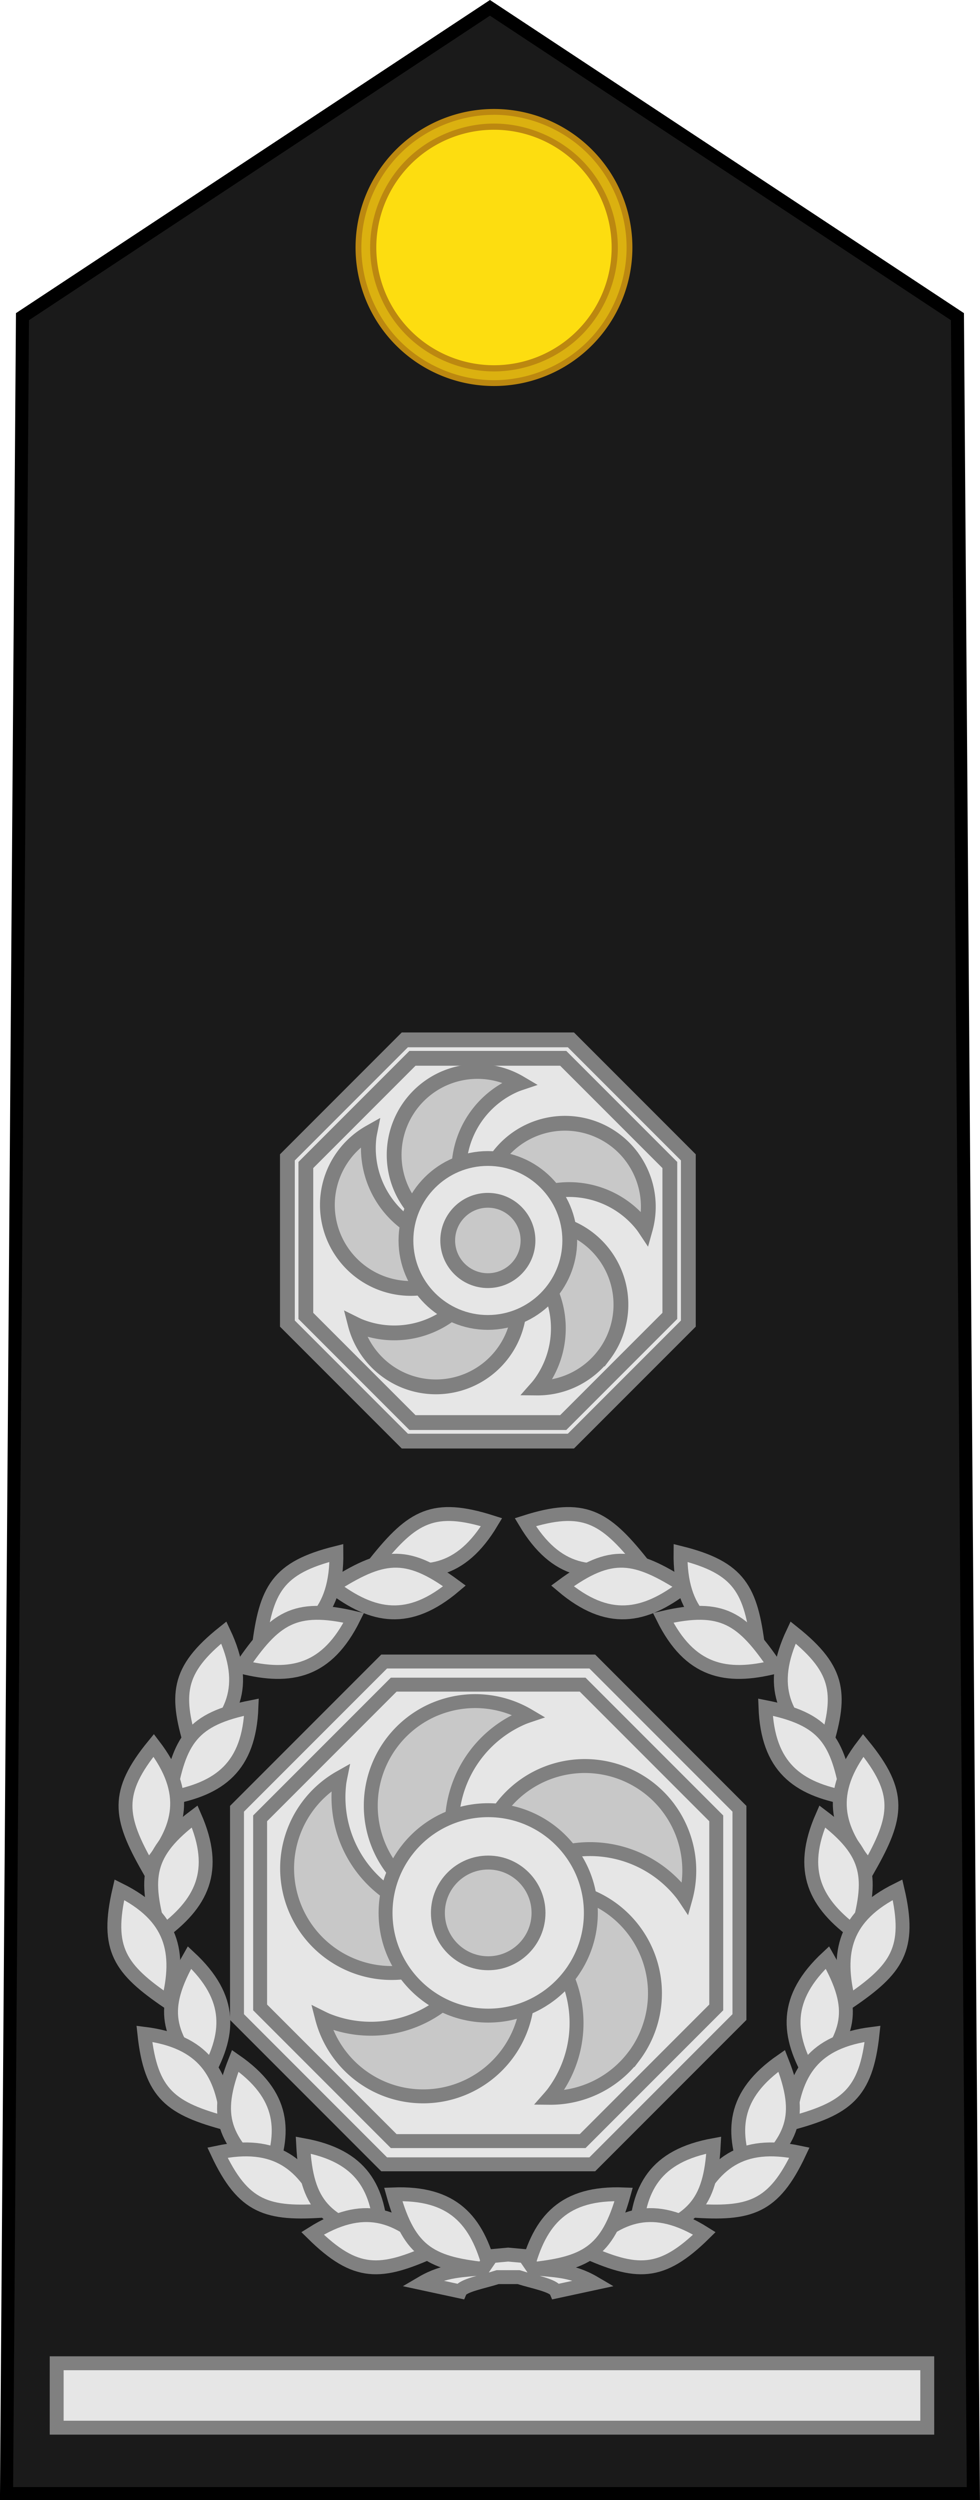 <?xml version="1.0" encoding="UTF-8" standalone="no"?>
<!-- Created with Inkscape (http://www.inkscape.org/) -->

<svg
   xmlns:dc="http://purl.org/dc/elements/1.1/"
   xmlns:cc="http://creativecommons.org/ns#"
   xmlns:rdf="http://www.w3.org/1999/02/22-rdf-syntax-ns#"
   xmlns:svg="http://www.w3.org/2000/svg"
   xmlns="http://www.w3.org/2000/svg"
   xmlns:sodipodi="http://sodipodi.sourceforge.net/DTD/sodipodi-0.dtd"
   xmlns:inkscape="http://www.inkscape.org/namespaces/inkscape"
   width="21.146mm"
   height="53.909mm"
   viewBox="0 0 21.146 53.909"
   version="1.1"
   id="svg14241"
   inkscape:version="0.92.4 (5da689c313, 2019-01-14)"
   sodipodi:docname="London Fire Brigade - Deputy Commissioner rank insignia.svg">
  <defs
     id="defs14235" />
  <sodipodi:namedview
     id="base"
     pagecolor="#ffffff"
     bordercolor="#666666"
     borderopacity="1.0"
     inkscape:pageopacity="0.0"
     inkscape:pageshadow="2"
     inkscape:zoom="0.35"
     inkscape:cx="1264.2464"
     inkscape:cy="224.73289"
     inkscape:document-units="mm"
     inkscape:current-layer="layer1"
     showgrid="false"
     inkscape:window-width="2560"
     inkscape:window-height="1377"
     inkscape:window-x="-8"
     inkscape:window-y="-8"
     inkscape:window-maximized="1" />
  <g
     inkscape:label="Layer 1"
     inkscape:groupmode="layer"
     id="layer1"
     transform="translate(351.507,-154.385)">
    <g
       id="g7704"
       transform="translate(152.376,5.145)">
      <path
         style="fill:#1a1a1a;fill-opacity:1;fill-rule:evenodd;stroke:#000000;stroke-width:0.282;stroke-linecap:butt;stroke-linejoin:miter;stroke-miterlimit:4;stroke-dasharray:none;stroke-opacity:1"
         d="m -482.88,203.008 -0.344,-46.94 -10.087,-6.659 -10.087,6.659 -0.344,46.94 z"
         id="path33153-0-1-5-9-7-9-0-8-8"
         inkscape:connector-curvature="0"
         sodipodi:nodetypes="cccccc" />
      <g
         transform="matrix(0.238,0,0,0.238,-516.287,141.522)"
         id="g33165-7-3-8-1-6-6-04-0-6">
        <path
           style="fill:#bc8810;fill-opacity:1;stroke:none;stroke-width:1;stroke-linejoin:round;stroke-miterlimit:4;stroke-dasharray:none;stroke-opacity:1"
           d="M 109.452,54.851 A 12.549,12.549 0 0 1 96.903,67.401 12.549,12.549 0 0 1 84.353,54.851 12.549,12.549 0 0 1 96.903,42.302 12.549,12.549 0 0 1 109.452,54.851 Z"
           id="path33159-25-1-6-6-7-2-7-4-3"
           inkscape:connector-curvature="0" />
        <path
           style="fill:#fddd10;fill-opacity:1;stroke:none;stroke-width:1;stroke-linejoin:round;stroke-miterlimit:4;stroke-dasharray:none;stroke-opacity:1"
           d="M 107.57,54.851 A 10.667,10.667 0 0 1 96.903,65.518 10.667,10.667 0 0 1 86.235,54.851 10.667,10.667 0 0 1 96.903,44.184 10.667,10.667 0 0 1 107.57,54.851 Z"
           id="path33161-7-2-1-6-9-3-56-4-1"
           inkscape:connector-curvature="0" />
        <path
           inkscape:connector-curvature="0"
           id="path33163-8-2-1-4-5-4-3-5-1"
           d="m 96.904,42.83 c -3.153,-3.97e-4 -6.273,1.289 -8.503,3.518 -2.23,2.229 -3.52,5.35 -3.521,8.503 2.48e-4,3.153 1.291,6.274 3.521,8.503 2.23,2.229 5.35,3.519 8.503,3.518 3.152,-2.49e-4 6.272,-1.292 8.501,-3.521 2.229,-2.229 3.52,-5.348 3.521,-8.501 -2.5e-4,-3.152 -1.292,-6.272 -3.521,-8.501 -2.229,-2.229 -5.348,-3.52 -8.501,-3.521 z m 0,0.793 c 2.934,2.27e-4 5.863,1.215 7.938,3.29 2.075,2.075 3.29,5.004 3.29,7.938 -2.3e-4,2.934 -1.215,5.863 -3.29,7.938 -2.075,2.075 -5.004,3.29 -7.938,3.29 -2.935,3.74e-4 -5.865,-1.213 -7.94,-3.288 -2.075,-2.075 -3.29,-5.005 -3.29,-7.94 2.36e-4,-2.935 1.215,-5.865 3.29,-7.94 2.075,-2.075 5.005,-3.289 7.94,-3.288 z"
           style="color:#000000;font-style:normal;font-variant:normal;font-weight:normal;font-stretch:normal;font-size:medium;line-height:normal;font-family:sans-serif;text-indent:0;text-align:start;text-decoration:none;text-decoration-line:none;text-decoration-style:solid;text-decoration-color:#000000;letter-spacing:normal;word-spacing:normal;text-transform:none;writing-mode:lr-tb;direction:ltr;baseline-shift:baseline;text-anchor:start;white-space:normal;clip-rule:nonzero;display:inline;overflow:visible;visibility:visible;opacity:1;isolation:auto;mix-blend-mode:normal;color-interpolation:sRGB;color-interpolation-filters:linearRGB;solid-color:#000000;solid-opacity:1;fill:#dbb110;fill-opacity:1;fill-rule:nonzero;stroke:none;stroke-width:0.7;stroke-linecap:butt;stroke-linejoin:round;stroke-miterlimit:4;stroke-dasharray:none;stroke-dashoffset:0;stroke-opacity:1;color-rendering:auto;image-rendering:auto;shape-rendering:auto;text-rendering:auto;enable-background:accumulate" />
      </g>
      <g
         style="fill:#e6e6e6;fill-opacity:1;stroke:#808080;stroke-width:0.884;stroke-miterlimit:4;stroke-dasharray:none;stroke-opacity:1"
         transform="matrix(0.339,0,0,0.339,-188.931,47.851)"
         id="g4971-2-5-1-9-0">
        <g
           transform="matrix(1.476,0,0,1.476,-1047.787,186.828)"
           id="g124040-7-3-2-8-9"
           style="fill:#e6e6e6;fill-opacity:1;stroke:#808080;stroke-width:0.599;stroke-miterlimit:4;stroke-dasharray:none;stroke-opacity:1">
          <g
             id="g124042-4-0-4-9-1"
             transform="translate(0,0.047)"
             style="fill:#e6e6e6;fill-opacity:1;stroke:#808080;stroke-width:0.599;stroke-miterlimit:4;stroke-dasharray:none;stroke-opacity:1">
            <path
               style="fill:#e6e6e6;fill-opacity:1;fill-rule:evenodd;stroke:#808080;stroke-width:0.599;stroke-linecap:butt;stroke-linejoin:miter;stroke-miterlimit:4;stroke-dasharray:none;stroke-opacity:1"
               d="m 96.645,143.321 c 1.578,-1.969 2.486,-2.516 4.991,-1.719 -1.321,2.205 -2.895,2.428 -4.991,1.719 z"
               id="path124044-8-8-5-0-4"
               inkscape:connector-curvature="0"
               sodipodi:nodetypes="ccc" />
            <path
               sodipodi:nodetypes="ccc"
               inkscape:connector-curvature="0"
               id="path124046-0-4-8-3-2"
               d="m 94.757,144.366 c 2.129,-1.355 3.165,-1.579 5.279,-0.017 -1.962,1.661 -3.523,1.364 -5.279,0.017 z"
               style="fill:#e6e6e6;fill-opacity:1;fill-rule:evenodd;stroke:#808080;stroke-width:0.599;stroke-linecap:butt;stroke-linejoin:miter;stroke-miterlimit:4;stroke-dasharray:none;stroke-opacity:1" />
            <path
               style="fill:#e6e6e6;fill-opacity:1;fill-rule:evenodd;stroke:#808080;stroke-width:0.599;stroke-linecap:butt;stroke-linejoin:miter;stroke-miterlimit:4;stroke-dasharray:none;stroke-opacity:1"
               d="m 88.745,151.461 c -0.761,-2.406 -0.711,-3.465 1.344,-5.105 1.099,2.324 0.41,3.756 -1.344,5.105 z"
               id="path124048-5-2-6-6-6"
               inkscape:connector-curvature="0"
               sodipodi:nodetypes="ccc" />
            <path
               sodipodi:nodetypes="ccc"
               inkscape:connector-curvature="0"
               id="path124050-9-51-8-4-3"
               d="m 87.735,153.484 c 0.434,-2.486 0.966,-3.402 3.546,-3.911 -0.096,2.569 -1.367,3.522 -3.546,3.911 z"
               style="fill:#e6e6e6;fill-opacity:1;fill-rule:evenodd;stroke:#808080;stroke-width:0.599;stroke-linecap:butt;stroke-linejoin:miter;stroke-miterlimit:4;stroke-dasharray:none;stroke-opacity:1" />
            <path
               sodipodi:nodetypes="ccc"
               inkscape:connector-curvature="0"
               id="path124052-5-2-5-2-0"
               d="m 86.818,156.493 c -1.247,-2.194 -1.419,-3.24 0.247,-5.274 1.561,2.043 1.186,3.587 -0.247,5.274 z"
               style="fill:#e6e6e6;fill-opacity:1;fill-rule:evenodd;stroke:#808080;stroke-width:0.599;stroke-linecap:butt;stroke-linejoin:miter;stroke-miterlimit:4;stroke-dasharray:none;stroke-opacity:1" />
            <path
               sodipodi:nodetypes="ccc"
               inkscape:connector-curvature="0"
               id="path124054-3-6-8-2-7"
               d="m 91.595,147.009 c 0.311,-2.504 0.797,-3.446 3.349,-4.081 0.031,2.571 -1.192,3.585 -3.349,4.081 z"
               style="fill:#e6e6e6;fill-opacity:1;fill-rule:evenodd;stroke:#808080;stroke-width:0.599;stroke-linecap:butt;stroke-linejoin:miter;stroke-miterlimit:4;stroke-dasharray:none;stroke-opacity:1" />
            <path
               style="fill:#e6e6e6;fill-opacity:1;fill-rule:evenodd;stroke:#808080;stroke-width:0.599;stroke-linecap:butt;stroke-linejoin:miter;stroke-miterlimit:4;stroke-dasharray:none;stroke-opacity:1"
               d="m 90.854,147.833 c 1.417,-2.088 2.279,-2.705 4.839,-2.11 -1.143,2.303 -2.693,2.65 -4.839,2.11 z"
               id="path124056-9-9-6-4-6"
               inkscape:connector-curvature="0"
               sodipodi:nodetypes="ccc" />
            <path
               style="fill:#e6e6e6;fill-opacity:1;fill-rule:evenodd;stroke:#808080;stroke-width:0.599;stroke-linecap:butt;stroke-linejoin:miter;stroke-miterlimit:4;stroke-dasharray:none;stroke-opacity:1"
               d="m 87.346,159.348 c -0.693,-2.426 -0.613,-3.483 1.486,-5.066 1.034,2.354 0.305,3.766 -1.486,5.066 z"
               id="path124058-9-1-1-6-5"
               inkscape:connector-curvature="0"
               sodipodi:nodetypes="ccc" />
            <path
               sodipodi:nodetypes="ccc"
               inkscape:connector-curvature="0"
               id="path124060-2-4-8-4-2"
               d="m 87.69,162.281 c -2.087,-1.419 -2.703,-2.281 -2.105,-4.841 2.302,1.145 2.647,2.695 2.105,4.841 z"
               style="fill:#e6e6e6;fill-opacity:1;fill-rule:evenodd;stroke:#808080;stroke-width:0.599;stroke-linecap:butt;stroke-linejoin:miter;stroke-miterlimit:4;stroke-dasharray:none;stroke-opacity:1" />
            <path
               style="fill:#e6e6e6;fill-opacity:1;fill-rule:evenodd;stroke:#808080;stroke-width:0.599;stroke-linecap:butt;stroke-linejoin:miter;stroke-miterlimit:4;stroke-dasharray:none;stroke-opacity:1"
               d="m 89.251,165.6 c -1.597,-1.954 -1.943,-2.955 -0.642,-5.24 1.882,1.752 1.772,3.337 0.642,5.24 z"
               id="path124062-2-3-5-1-4"
               inkscape:connector-curvature="0"
               sodipodi:nodetypes="ccc" />
            <path
               sodipodi:nodetypes="ccc"
               inkscape:connector-curvature="0"
               id="path124064-9-97-0-6-0"
               d="m 90.247,167.526 c -2.438,-0.651 -3.304,-1.262 -3.584,-3.877 2.551,0.322 3.388,1.672 3.584,3.877 z"
               style="fill:#e6e6e6;fill-opacity:1;fill-rule:evenodd;stroke:#808080;stroke-width:0.599;stroke-linecap:butt;stroke-linejoin:miter;stroke-miterlimit:4;stroke-dasharray:none;stroke-opacity:1" />
            <path
               style="fill:#e6e6e6;fill-opacity:1;fill-rule:evenodd;stroke:#808080;stroke-width:0.599;stroke-linecap:butt;stroke-linejoin:miter;stroke-miterlimit:4;stroke-dasharray:none;stroke-opacity:1"
               d="m 91.962,169.908 c -1.859,-1.706 -2.344,-2.649 -1.381,-5.095 2.112,1.466 2.229,3.051 1.381,5.095 z"
               id="path124066-9-1-1-5-0"
               inkscape:connector-curvature="0"
               sodipodi:nodetypes="ccc" />
            <path
               sodipodi:nodetypes="ccc"
               inkscape:connector-curvature="0"
               id="path124068-7-0-6-0-8"
               d="m 94.469,171.265 c -2.517,0.18 -3.535,-0.115 -4.653,-2.495 2.516,-0.529 3.748,0.475 4.653,2.495 z"
               style="fill:#e6e6e6;fill-opacity:1;fill-rule:evenodd;stroke:#808080;stroke-width:0.599;stroke-linecap:butt;stroke-linejoin:miter;stroke-miterlimit:4;stroke-dasharray:none;stroke-opacity:1" />
            <path
               style="fill:#e6e6e6;fill-opacity:1;fill-rule:evenodd;stroke:#808080;stroke-width:0.599;stroke-linecap:butt;stroke-linejoin:miter;stroke-miterlimit:4;stroke-dasharray:none;stroke-opacity:1"
               d="m 96.876,172.514 c -2.399,-0.784 -3.229,-1.442 -3.365,-4.068 2.529,0.461 3.291,1.856 3.365,4.068 z"
               id="path124070-3-4-7-5-3"
               inkscape:connector-curvature="0"
               sodipodi:nodetypes="ccc" />
            <path
               sodipodi:nodetypes="ccc"
               inkscape:connector-curvature="0"
               id="path124072-4-8-0-7-3"
               d="m 99.142,172.982 c -2.3,1.039 -3.357,1.114 -5.228,-0.733 2.178,-1.366 3.681,-0.85 5.228,0.733 z"
               style="fill:#e6e6e6;fill-opacity:1;fill-rule:evenodd;stroke:#808080;stroke-width:0.599;stroke-linecap:butt;stroke-linejoin:miter;stroke-miterlimit:4;stroke-dasharray:none;stroke-opacity:1" />
            <path
               style="fill:#e6e6e6;fill-opacity:1;fill-rule:evenodd;stroke:#808080;stroke-width:0.599;stroke-linecap:butt;stroke-linejoin:miter;stroke-miterlimit:4;stroke-dasharray:none;stroke-opacity:1"
               d="m 101.563,173.81 c -2.512,-0.245 -3.465,-0.707 -4.168,-3.241 2.569,-0.098 3.615,1.098 4.168,3.241 z"
               id="path124074-7-0-7-1-8"
               inkscape:connector-curvature="0"
               sodipodi:nodetypes="ccc" />
          </g>
          <g
             id="g124076-6-1-9-5-5"
             transform="matrix(-1,0,0,1,204.727,0.047)"
             style="fill:#e6e6e6;fill-opacity:1;stroke:#808080;stroke-width:0.599;stroke-miterlimit:4;stroke-dasharray:none;stroke-opacity:1">
            <path
               sodipodi:nodetypes="ccc"
               inkscape:connector-curvature="0"
               id="path124078-7-5-1-6-3"
               d="m 96.645,143.321 c 1.578,-1.969 2.486,-2.516 4.991,-1.719 -1.321,2.205 -2.895,2.428 -4.991,1.719 z"
               style="fill:#e6e6e6;fill-opacity:1;fill-rule:evenodd;stroke:#808080;stroke-width:0.599;stroke-linecap:butt;stroke-linejoin:miter;stroke-miterlimit:4;stroke-dasharray:none;stroke-opacity:1" />
            <path
               style="fill:#e6e6e6;fill-opacity:1;fill-rule:evenodd;stroke:#808080;stroke-width:0.599;stroke-linecap:butt;stroke-linejoin:miter;stroke-miterlimit:4;stroke-dasharray:none;stroke-opacity:1"
               d="m 94.757,144.366 c 2.129,-1.355 3.165,-1.579 5.279,-0.017 -1.962,1.661 -3.523,1.364 -5.279,0.017 z"
               id="path124080-2-0-3-1-0"
               inkscape:connector-curvature="0"
               sodipodi:nodetypes="ccc" />
            <path
               sodipodi:nodetypes="ccc"
               inkscape:connector-curvature="0"
               id="path124082-9-7-2-4-6"
               d="m 88.745,151.461 c -0.761,-2.406 -0.711,-3.465 1.344,-5.105 1.099,2.324 0.41,3.756 -1.344,5.105 z"
               style="fill:#e6e6e6;fill-opacity:1;fill-rule:evenodd;stroke:#808080;stroke-width:0.599;stroke-linecap:butt;stroke-linejoin:miter;stroke-miterlimit:4;stroke-dasharray:none;stroke-opacity:1" />
            <path
               style="fill:#e6e6e6;fill-opacity:1;fill-rule:evenodd;stroke:#808080;stroke-width:0.599;stroke-linecap:butt;stroke-linejoin:miter;stroke-miterlimit:4;stroke-dasharray:none;stroke-opacity:1"
               d="m 87.735,153.484 c 0.434,-2.486 0.966,-3.402 3.546,-3.911 -0.096,2.569 -1.367,3.522 -3.546,3.911 z"
               id="path124084-1-00-4-1-4"
               inkscape:connector-curvature="0"
               sodipodi:nodetypes="ccc" />
            <path
               style="fill:#e6e6e6;fill-opacity:1;fill-rule:evenodd;stroke:#808080;stroke-width:0.599;stroke-linecap:butt;stroke-linejoin:miter;stroke-miterlimit:4;stroke-dasharray:none;stroke-opacity:1"
               d="m 86.818,156.493 c -1.247,-2.194 -1.419,-3.24 0.247,-5.274 1.561,2.043 1.186,3.587 -0.247,5.274 z"
               id="path124086-0-0-2-9-0"
               inkscape:connector-curvature="0"
               sodipodi:nodetypes="ccc" />
            <path
               style="fill:#e6e6e6;fill-opacity:1;fill-rule:evenodd;stroke:#808080;stroke-width:0.599;stroke-linecap:butt;stroke-linejoin:miter;stroke-miterlimit:4;stroke-dasharray:none;stroke-opacity:1"
               d="m 91.595,147.009 c 0.311,-2.504 0.797,-3.446 3.349,-4.081 0.031,2.571 -1.192,3.585 -3.349,4.081 z"
               id="path124088-6-3-2-0-7"
               inkscape:connector-curvature="0"
               sodipodi:nodetypes="ccc" />
            <path
               sodipodi:nodetypes="ccc"
               inkscape:connector-curvature="0"
               id="path124090-3-6-6-1-9"
               d="m 90.854,147.833 c 1.417,-2.088 2.279,-2.705 4.839,-2.11 -1.143,2.303 -2.693,2.65 -4.839,2.11 z"
               style="fill:#e6e6e6;fill-opacity:1;fill-rule:evenodd;stroke:#808080;stroke-width:0.599;stroke-linecap:butt;stroke-linejoin:miter;stroke-miterlimit:4;stroke-dasharray:none;stroke-opacity:1" />
            <path
               sodipodi:nodetypes="ccc"
               inkscape:connector-curvature="0"
               id="path124092-7-7-3-5-8"
               d="m 87.346,159.348 c -0.693,-2.426 -0.613,-3.483 1.486,-5.066 1.034,2.354 0.305,3.766 -1.486,5.066 z"
               style="fill:#e6e6e6;fill-opacity:1;fill-rule:evenodd;stroke:#808080;stroke-width:0.599;stroke-linecap:butt;stroke-linejoin:miter;stroke-miterlimit:4;stroke-dasharray:none;stroke-opacity:1" />
            <path
               style="fill:#e6e6e6;fill-opacity:1;fill-rule:evenodd;stroke:#808080;stroke-width:0.599;stroke-linecap:butt;stroke-linejoin:miter;stroke-miterlimit:4;stroke-dasharray:none;stroke-opacity:1"
               d="m 87.69,162.281 c -2.087,-1.419 -2.703,-2.281 -2.105,-4.841 2.302,1.145 2.647,2.695 2.105,4.841 z"
               id="path124094-6-3-0-0-0"
               inkscape:connector-curvature="0"
               sodipodi:nodetypes="ccc" />
            <path
               sodipodi:nodetypes="ccc"
               inkscape:connector-curvature="0"
               id="path124096-1-2-7-9-2"
               d="m 89.251,165.6 c -1.597,-1.954 -1.943,-2.955 -0.642,-5.24 1.882,1.752 1.772,3.337 0.642,5.24 z"
               style="fill:#e6e6e6;fill-opacity:1;fill-rule:evenodd;stroke:#808080;stroke-width:0.599;stroke-linecap:butt;stroke-linejoin:miter;stroke-miterlimit:4;stroke-dasharray:none;stroke-opacity:1" />
            <path
               style="fill:#e6e6e6;fill-opacity:1;fill-rule:evenodd;stroke:#808080;stroke-width:0.599;stroke-linecap:butt;stroke-linejoin:miter;stroke-miterlimit:4;stroke-dasharray:none;stroke-opacity:1"
               d="m 90.247,167.526 c -2.438,-0.651 -3.304,-1.262 -3.584,-3.877 2.551,0.322 3.388,1.672 3.584,3.877 z"
               id="path124098-0-3-3-6-7"
               inkscape:connector-curvature="0"
               sodipodi:nodetypes="ccc" />
            <path
               sodipodi:nodetypes="ccc"
               inkscape:connector-curvature="0"
               id="path124100-4-4-3-4-3"
               d="m 91.962,169.908 c -1.859,-1.706 -2.344,-2.649 -1.381,-5.095 2.112,1.466 2.229,3.051 1.381,5.095 z"
               style="fill:#e6e6e6;fill-opacity:1;fill-rule:evenodd;stroke:#808080;stroke-width:0.599;stroke-linecap:butt;stroke-linejoin:miter;stroke-miterlimit:4;stroke-dasharray:none;stroke-opacity:1" />
            <path
               style="fill:#e6e6e6;fill-opacity:1;fill-rule:evenodd;stroke:#808080;stroke-width:0.599;stroke-linecap:butt;stroke-linejoin:miter;stroke-miterlimit:4;stroke-dasharray:none;stroke-opacity:1"
               d="m 94.469,171.265 c -2.517,0.18 -3.535,-0.115 -4.653,-2.495 2.516,-0.529 3.748,0.475 4.653,2.495 z"
               id="path124102-6-80-9-9-7"
               inkscape:connector-curvature="0"
               sodipodi:nodetypes="ccc" />
            <path
               sodipodi:nodetypes="ccc"
               inkscape:connector-curvature="0"
               id="path124104-7-0-1-5-3"
               d="m 96.876,172.514 c -2.399,-0.784 -3.229,-1.442 -3.365,-4.068 2.529,0.461 3.291,1.856 3.365,4.068 z"
               style="fill:#e6e6e6;fill-opacity:1;fill-rule:evenodd;stroke:#808080;stroke-width:0.599;stroke-linecap:butt;stroke-linejoin:miter;stroke-miterlimit:4;stroke-dasharray:none;stroke-opacity:1" />
            <path
               style="fill:#e6e6e6;fill-opacity:1;fill-rule:evenodd;stroke:#808080;stroke-width:0.599;stroke-linecap:butt;stroke-linejoin:miter;stroke-miterlimit:4;stroke-dasharray:none;stroke-opacity:1"
               d="m 99.142,172.982 c -2.3,1.039 -3.357,1.114 -5.228,-0.733 2.178,-1.366 3.681,-0.85 5.228,0.733 z"
               id="path124106-4-6-4-0-7"
               inkscape:connector-curvature="0"
               sodipodi:nodetypes="ccc" />
            <path
               sodipodi:nodetypes="ccc"
               inkscape:connector-curvature="0"
               id="path124108-3-45-5-6-4"
               d="m 101.563,173.81 c -2.512,-0.245 -3.465,-0.707 -4.168,-3.241 2.569,-0.098 3.615,1.098 4.168,3.241 z"
               style="fill:#e6e6e6;fill-opacity:1;fill-rule:evenodd;stroke:#808080;stroke-width:0.599;stroke-linecap:butt;stroke-linejoin:miter;stroke-miterlimit:4;stroke-dasharray:none;stroke-opacity:1" />
          </g>
        </g>
        <path
           style="fill:#e6e6e6;fill-opacity:1;fill-rule:evenodd;stroke:#808080;stroke-width:0.884;stroke-linecap:butt;stroke-linejoin:miter;stroke-miterlimit:4;stroke-dasharray:none;stroke-opacity:1"
           d="m -896.049,443.92 c 0.897,0.289 2.223,0.519 2.391,0.909 l 2.439,-0.526 c -1.493,-0.878 -2.666,-0.794 -3.921,-0.956 l -0.526,-0.765 -1.052,-0.096 -1.052,0.096 -0.526,0.765 c -1.255,0.163 -2.428,0.078 -3.921,0.956 l 2.439,0.526 c 0.168,-0.39 1.493,-0.62 2.391,-0.909 h 0.669 z"
           id="path124110-3-0-3-0-3"
           inkscape:connector-curvature="0"
           sodipodi:nodetypes="ccccccccccccc" />
      </g>
      <g
         style="stroke-width:0.377;stroke-miterlimit:4;stroke-dasharray:none"
         transform="matrix(0.797,0,0,0.797,-230,21.284)"
         id="g3579-6-6-1-0-0-1">
        <path
           style="opacity:1;fill:#e6e6e6;fill-opacity:1;stroke:#808080;stroke-width:0.377;stroke-linecap:butt;stroke-linejoin:miter;stroke-miterlimit:4;stroke-dasharray:none;stroke-opacity:1"
           d="m -333.242,219.101 h 5.635 l 3.984,-3.984 v -5.635 l -3.984,-3.984 h -5.635 l -3.984,3.984 v 5.635 z"
           id="path3391-7-8-5-9-2-6"
           inkscape:connector-curvature="0" />
        <path
           style="opacity:1;fill:none;fill-opacity:1;stroke:#808080;stroke-width:0.377;stroke-linecap:butt;stroke-linejoin:miter;stroke-miterlimit:4;stroke-dasharray:none;stroke-opacity:1"
           d="m -332.983,218.473 h 5.115 l 3.617,-3.617 v -5.115 l -3.617,-3.617 h -5.115 l -3.617,3.617 v 5.115 z"
           id="path3391-0-1-3-5-7-4-7"
           inkscape:connector-curvature="0" />
        <path
           style="opacity:1;fill:#c8c8c8;fill-opacity:1;fill-rule:nonzero;stroke:#808080;stroke-width:0.377;stroke-miterlimit:4;stroke-dasharray:none;stroke-dashoffset:0;stroke-opacity:1"
           d="m -331.87,206.788 a 2.832,2.832 0 0 0 -1.513,3.708 2.832,2.832 0 0 0 2.945,1.712 3.167,3.167 0 0 1 -0.723,-1.049 3.167,3.167 0 0 1 1.692,-4.148 3.167,3.167 0 0 1 0.133,-0.048 2.832,2.832 0 0 0 -2.535,-0.174 z"
           id="path3427-34-7-69-0-7-2"
           inkscape:connector-curvature="0" />
        <path
           style="opacity:1;fill:#c8c8c8;fill-opacity:1;fill-rule:nonzero;stroke:#808080;stroke-width:0.377;stroke-miterlimit:4;stroke-dasharray:none;stroke-dashoffset:0;stroke-opacity:1"
           d="m -325.573,209.421 a 2.832,2.832 0 0 0 -3.973,-0.501 2.832,2.832 0 0 0 -0.891,3.288 3.167,3.167 0 0 1 0.827,-0.97 3.167,3.167 0 0 1 4.444,0.561 3.167,3.167 0 0 1 0.081,0.116 2.832,2.832 0 0 0 -0.488,-2.493 z"
           id="path3427-3-8-3-0-1-9-2"
           inkscape:connector-curvature="0" />
        <path
           style="opacity:1;fill:#c8c8c8;fill-opacity:1;fill-rule:nonzero;stroke:#808080;stroke-width:0.377;stroke-miterlimit:4;stroke-dasharray:none;stroke-dashoffset:0;stroke-opacity:1"
           d="m -326.486,216.185 a 2.832,2.832 0 0 0 -0.544,-3.967 2.832,2.832 0 0 0 -3.407,-0.01 3.167,3.167 0 0 1 1.151,0.547 3.167,3.167 0 0 1 0.608,4.438 3.167,3.167 0 0 1 -0.091,0.108 2.832,2.832 0 0 0 2.282,-1.117 z"
           id="path3427-3-3-4-5-6-1-8-0"
           inkscape:connector-curvature="0" />
        <path
           style="opacity:1;fill:#c8c8c8;fill-opacity:1;fill-rule:nonzero;stroke:#808080;stroke-width:0.377;stroke-miterlimit:4;stroke-dasharray:none;stroke-dashoffset:0;stroke-opacity:1"
           d="m -333.256,217.053 a 2.832,2.832 0 0 0 3.691,-1.552 2.832,2.832 0 0 0 -0.872,-3.293 3.167,3.167 0 0 1 -0.231,1.254 3.167,3.167 0 0 1 -4.129,1.736 3.167,3.167 0 0 1 -0.128,-0.06 2.832,2.832 0 0 0 1.669,1.915 z"
           id="path3427-3-3-6-1-5-6-7-3-0"
           inkscape:connector-curvature="0" />
        <path
           style="opacity:1;fill:#c8c8c8;fill-opacity:1;fill-rule:nonzero;stroke:#808080;stroke-width:0.377;stroke-miterlimit:4;stroke-dasharray:none;stroke-dashoffset:0;stroke-opacity:1"
           d="m -335.847,210.739 a 2.832,2.832 0 0 0 2.455,3.164 2.832,2.832 0 0 0 2.955,-1.695 3.167,3.167 0 0 1 -1.271,0.102 3.167,3.167 0 0 1 -2.746,-3.539 3.167,3.167 0 0 1 0.025,-0.139 2.832,2.832 0 0 0 -1.418,2.108 z"
           id="path3427-3-3-6-7-8-4-4-3-3-9"
           inkscape:connector-curvature="0" />
        <circle
           style="opacity:1;fill:#e6e6e6;fill-opacity:1;fill-rule:nonzero;stroke:#808080;stroke-width:0.377;stroke-miterlimit:4;stroke-dasharray:none;stroke-dashoffset:0;stroke-opacity:1"
           id="path3408-3-8-23-7-7-6"
           cx="-330.425"
           cy="212.299"
           r="2.779" />
        <circle
           style="opacity:1;fill:#c8c8c8;fill-opacity:1;fill-rule:nonzero;stroke:#808080;stroke-width:0.377;stroke-miterlimit:4;stroke-dasharray:none;stroke-dashoffset:0;stroke-opacity:1"
           id="path3408-5-1-6-3-4-8-5"
           cx="-330.425"
           cy="212.299"
           r="1.362" />
      </g>
      <rect
         y="200.197"
         x="-502.66"
         height="1.389"
         width="18.785"
         id="rect5840-3"
         style="opacity:1;fill:#e6e6e6;fill-opacity:1;fill-rule:nonzero;stroke:#808080;stroke-width:0.3;stroke-miterlimit:4;stroke-dasharray:none;stroke-dashoffset:0;stroke-opacity:1" />
      <g
         style="stroke-width:0.502;stroke-miterlimit:4;stroke-dasharray:none"
         transform="matrix(0.636,0,0,0.636,-283.206,40.965)"
         id="g3579-6-6-1-9-4">
        <path
           style="opacity:1;fill:#e6e6e6;fill-opacity:1;stroke:#808080;stroke-width:0.502;stroke-linecap:butt;stroke-linejoin:miter;stroke-miterlimit:4;stroke-dasharray:none;stroke-opacity:1"
           d="m -333.242,219.101 h 5.635 l 3.984,-3.984 v -5.635 l -3.984,-3.984 h -5.635 l -3.984,3.984 v 5.635 z"
           id="path3391-7-8-5-6-2"
           inkscape:connector-curvature="0" />
        <path
           style="opacity:1;fill:none;fill-opacity:1;stroke:#808080;stroke-width:0.502;stroke-linecap:butt;stroke-linejoin:miter;stroke-miterlimit:4;stroke-dasharray:none;stroke-opacity:1"
           d="m -332.983,218.473 h 5.115 l 3.617,-3.617 v -5.115 l -3.617,-3.617 h -5.115 l -3.617,3.617 v 5.115 z"
           id="path3391-0-1-3-5-0-5"
           inkscape:connector-curvature="0" />
        <path
           style="opacity:1;fill:#c8c8c8;fill-opacity:1;fill-rule:nonzero;stroke:#808080;stroke-width:0.502;stroke-miterlimit:4;stroke-dasharray:none;stroke-dashoffset:0;stroke-opacity:1"
           d="m -331.87,206.788 a 2.832,2.832 0 0 0 -1.513,3.708 2.832,2.832 0 0 0 2.945,1.712 3.167,3.167 0 0 1 -0.723,-1.049 3.167,3.167 0 0 1 1.692,-4.148 3.167,3.167 0 0 1 0.133,-0.048 2.832,2.832 0 0 0 -2.535,-0.174 z"
           id="path3427-34-7-69-2-6"
           inkscape:connector-curvature="0" />
        <path
           style="opacity:1;fill:#c8c8c8;fill-opacity:1;fill-rule:nonzero;stroke:#808080;stroke-width:0.502;stroke-miterlimit:4;stroke-dasharray:none;stroke-dashoffset:0;stroke-opacity:1"
           d="m -325.573,209.421 a 2.832,2.832 0 0 0 -3.973,-0.501 2.832,2.832 0 0 0 -0.891,3.288 3.167,3.167 0 0 1 0.827,-0.97 3.167,3.167 0 0 1 4.444,0.561 3.167,3.167 0 0 1 0.081,0.116 2.832,2.832 0 0 0 -0.488,-2.493 z"
           id="path3427-3-8-3-0-2-9"
           inkscape:connector-curvature="0" />
        <path
           style="opacity:1;fill:#c8c8c8;fill-opacity:1;fill-rule:nonzero;stroke:#808080;stroke-width:0.502;stroke-miterlimit:4;stroke-dasharray:none;stroke-dashoffset:0;stroke-opacity:1"
           d="m -326.486,216.185 a 2.832,2.832 0 0 0 -0.544,-3.967 2.832,2.832 0 0 0 -3.407,-0.01 3.167,3.167 0 0 1 1.151,0.547 3.167,3.167 0 0 1 0.608,4.438 3.167,3.167 0 0 1 -0.091,0.108 2.832,2.832 0 0 0 2.282,-1.117 z"
           id="path3427-3-3-4-5-6-3-8"
           inkscape:connector-curvature="0" />
        <path
           style="opacity:1;fill:#c8c8c8;fill-opacity:1;fill-rule:nonzero;stroke:#808080;stroke-width:0.502;stroke-miterlimit:4;stroke-dasharray:none;stroke-dashoffset:0;stroke-opacity:1"
           d="m -333.256,217.053 a 2.832,2.832 0 0 0 3.691,-1.552 2.832,2.832 0 0 0 -0.872,-3.293 3.167,3.167 0 0 1 -0.231,1.254 3.167,3.167 0 0 1 -4.129,1.736 3.167,3.167 0 0 1 -0.128,-0.06 2.832,2.832 0 0 0 1.669,1.915 z"
           id="path3427-3-3-6-1-5-6-0-1"
           inkscape:connector-curvature="0" />
        <path
           style="opacity:1;fill:#c8c8c8;fill-opacity:1;fill-rule:nonzero;stroke:#808080;stroke-width:0.502;stroke-miterlimit:4;stroke-dasharray:none;stroke-dashoffset:0;stroke-opacity:1"
           d="m -335.847,210.739 a 2.832,2.832 0 0 0 2.455,3.164 2.832,2.832 0 0 0 2.955,-1.695 3.167,3.167 0 0 1 -1.271,0.102 3.167,3.167 0 0 1 -2.746,-3.539 3.167,3.167 0 0 1 0.025,-0.139 2.832,2.832 0 0 0 -1.418,2.108 z"
           id="path3427-3-3-6-7-8-4-4-0-1"
           inkscape:connector-curvature="0" />
        <circle
           style="opacity:1;fill:#e6e6e6;fill-opacity:1;fill-rule:nonzero;stroke:#808080;stroke-width:0.502;stroke-miterlimit:4;stroke-dasharray:none;stroke-dashoffset:0;stroke-opacity:1"
           id="path3408-3-8-23-0-5"
           cx="-330.425"
           cy="212.299"
           r="2.779" />
        <circle
           style="opacity:1;fill:#c8c8c8;fill-opacity:1;fill-rule:nonzero;stroke:#808080;stroke-width:0.502;stroke-miterlimit:4;stroke-dasharray:none;stroke-dashoffset:0;stroke-opacity:1"
           id="path3408-5-1-6-3-5-9"
           cx="-330.425"
           cy="212.299"
           r="1.362" />
      </g>
    </g>
  </g>
</svg>
